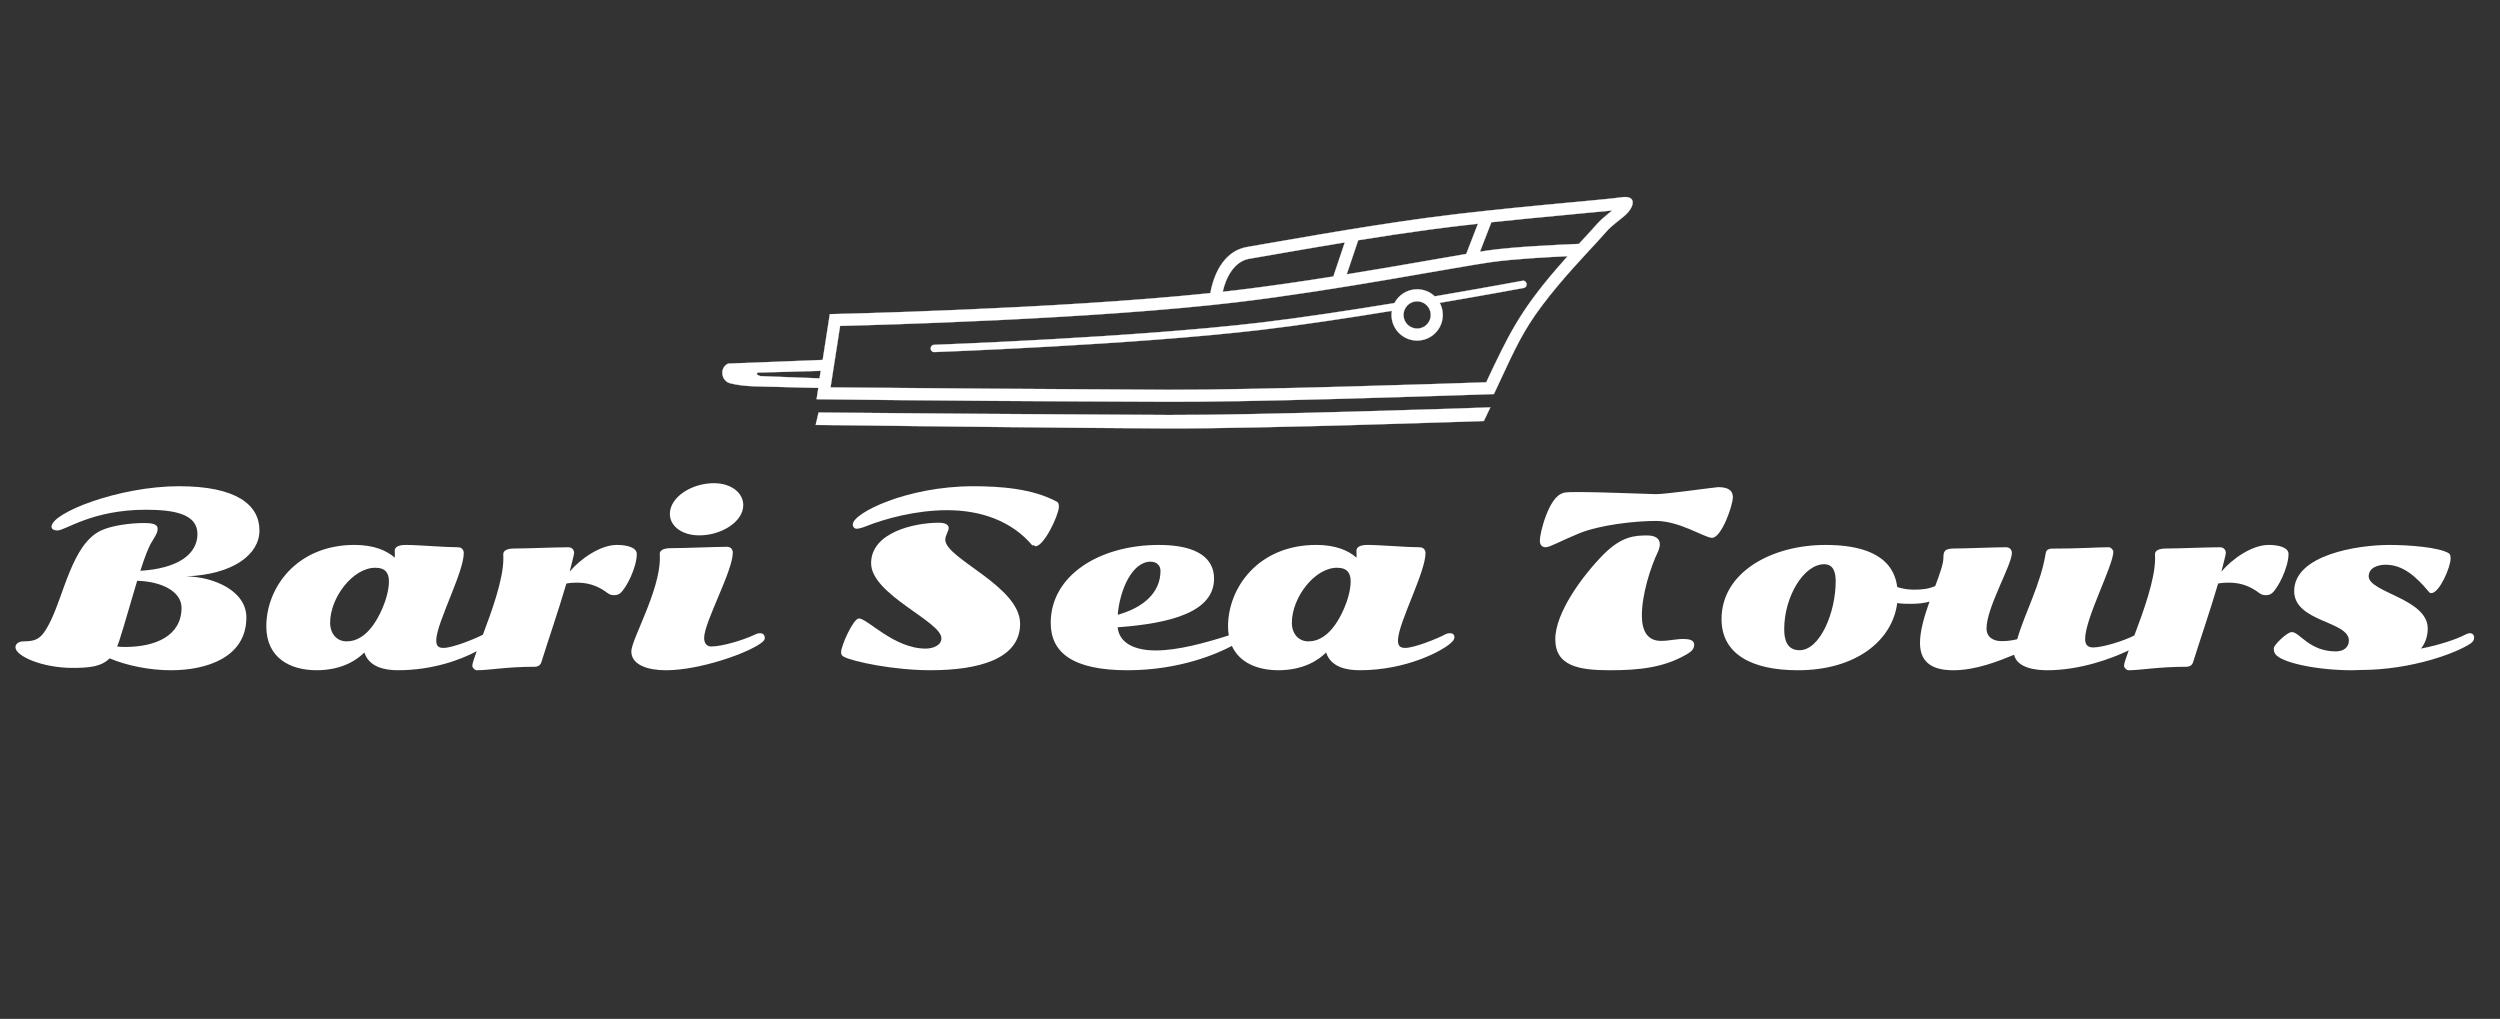 <?xml version="1.0" encoding="utf-8"?>
<!-- Generator: Adobe Illustrator 14.0.0, SVG Export Plug-In . SVG Version: 6.00 Build 43363)  -->
<!DOCTYPE svg PUBLIC "-//W3C//DTD SVG 1.1//EN" "http://www.w3.org/Graphics/SVG/1.1/DTD/svg11.dtd">
<svg version="1.1" xmlns="http://www.w3.org/2000/svg" xmlns:xlink="http://www.w3.org/1999/xlink" x="0px" y="0px" width="2704px"
	 height="1102px" viewBox="0 0 2704 1102" enable-background="new 0 0 2704 1102" xml:space="preserve">
<rect x="0" y="0" width="2704" height="1102" fill="#333333" stroke="none"/>
<g id="Sfondo">
</g>
<g id="Guide">
</g>
<g id="Primo_piano">
	<g>
		<path fill-rule="evenodd" clip-rule="evenodd" fill="#FFFFFF" d="M164.351,585.877c5.166-8.616,6.152-10.342,6.152-14.024
			c0-5.54-7.377-6.152-14.882-6.152c-14.271,0-34.821,2.581-46.63,8.237c-31.129,14.885-39.737,69.89-55.61,100.44
			c-8.485,16.385-13.78,19.342-28.542,19.342c-3.935,0-8.123,2.344-8.123,6.275c0,9.845,29.53,22.398,61.52,22.398
			c18.328,0,31.246-1.227,40.354-10.331c18.328,7.82,43.183,12.876,66.184,12.876c39.843,0,81.708-14.432,81.708-57.121
			c0-28.995-35.731-44.05-65.217-44.42c50.854-1.931,79.363-23.658,79.363-49.645c0-28.051-25.444-47.858-86.868-47.858
			c-64.838,0-138.043,28.663-138.043,43.794c0,2.713,2.706,4.064,6.4,4.064c8.732,0,37.402-22.417,95.715-22.417
			c30.515,0,55.738,4.559,55.738,26.234c0,21.551-20.675,37.321-61.763,39.789c4.425-13.928,8.73-25.499,12.545-31.533V585.877z
			 M196.342,657.382c0,30.311-28.05,42.385-61.144,42.385c-2.712,0-5.54-0.125-8.49-0.493c0.735-1.732,1.352-3.58,2.087-5.553
			c6.035-18.6,12.922-43.733,19.565-65.536C174.072,628.796,196.342,639.394,196.342,657.382L196.342,657.382z"/>
		<path fill-rule="evenodd" clip-rule="evenodd" fill="#FFFFFF" d="M756.32,579.053c24.222,0,47.6-14.881,47.6-32.706
			c0-13.28-12.92-23.736-31.863-23.736c-23.836,0-47.526,15.005-47.526,33.204C724.531,569.094,737.658,579.053,756.32,579.053z
			 M815.981,686.61c-11.938,5.702-34.943,12.631-46.629,12.631c-5.662,0-7.755-4.335-7.755-9.287
			c0-17.043,31.006-72.042,31.006-92.388c0-2.716-1.727-6.164-6.4-6.164c-14.275,0.145-47.307,1.505-60.695,1.505
			c-8.097,0-11.905,2.462-11.905,6.158c0,1.601,0.124,3.08,0.124,4.68c0,35.334-30.88,88.193-30.88,100.786
			c0,14.75,18.083,20.408,37.257,20.408c36.583,0,88.365-18.321,103.253-29.535c2.093-1.608,3.814-2.975,3.814-5.327
			c0-3.343-1.843-5.2-5.165-5.2C819.668,684.878,817.701,685.745,815.981,686.61z"/>
		<path fill-rule="evenodd" clip-rule="evenodd" fill="#FFFFFF" d="M1006.413,724.919c51.061,0,96.947-11.692,96.947-50.22
			c0-40.868-80.95-70.41-80.95-90.974c0-4.806,3.688-8.867,3.688-12.816c0-2.707-2.83-5.541-10.455-5.541
			c-26.577,0-73.449,10.348-73.449,43.843c0,33.849,76.034,62.898,76.034,81.122c0,8.248-10.09,11.2-16.984,11.2
			c-34.318,0-62.989-32.62-72.22-32.62c-6.152,0-19.315,29.667-19.315,36.555c0,2.344,1.11,3.942,3.075,4.929
			C922.873,715.688,966.547,724.919,1006.413,724.919z M1116.521,589.884c0.87-0.214,2.22-0.214,3.322,1.013
			c9.231,0,24.732-32.462,25.471-42.415c0-2.467-0.364-4.806-1.726-5.549c-26.575-14.678-62.245-17.024-91.157-17.024
			c-70.869,0-130.048,28.851-130.048,41.34c0,2.944,2.096,4.66,4.06,4.66c1.481,0,5.167-0.735,9.225-2.329
			c21.533-8.697,55.242-17.761,88.704-17.761C1061.037,551.819,1094.375,563.526,1116.521,589.884z"/>
		<path fill="#FFFFFF" d="M357.063,673.551c0,11.952,7.254,20.148,17.836,20.148c10.093,0,25.471-5.343,38.632-35.542
			c3.943-8.986,7.139-20.434,7.139-29.305c0-8.863-3.572-14.772-14.765-14.772C381.543,614.079,357.063,646.459,357.063,673.551z
			 M515.582,704.336c-16.995,9.15-47.453,20.583-85.197,20.583c-14.024,0-31.125-3.203-36.29-19.217
			c-7.018,7.144-23.136,19.217-51.673,19.217c-28.175,0-54.382-12.933-54.382-47.554c0-41.369,32.482-87.981,95.471-87.981
			c20.793,0,34.698,6.018,43.433,13.761c0.117-0.744,0.117-1.472,0.117-2.338l-0.117-5.279c0-3.689,3.81-6.144,11.931-6.144
			c6.642,0,18.704,0.737,30.635,1.416c9.477,0.611,18.825,1.101,25.718,1.101c4.671,0,6.39,3.455,6.39,6.161
			c0,10.221-6.759,27.825-13.781,45.562c-7.743,19.583-15.988,39.159-15.988,49.146c0,6.284,2.704,8,7.869,8
			c9.779,0,34.096-9.831,42.581-14.268c9.73-25.772,22.136-60.106,22.136-82.403l-0.117-4.673c0-3.697,3.805-6.152,11.924-6.152
			c13.412,0,44.047-1.352,58.318-1.352c4.677,0,6.399,3.439,6.399,6.153c0,1.962-3.571,15.006-4.797,20.169
			c11.567-13.779,33.089-28.86,51.059-28.86c11.318,0,21.527,2.908,21.527,9.792c0,14.397-11.32,37.173-18.088,42.594
			c-1.843,1.358-3.814,1.971-6.644,1.971c-2.461,0-4.671-0.612-7.137-2.462c-6.759-5.058-16.849-11.096-32.475-11.096
			c-3.446,0-7.384,0.124-11.81,0.986c-8.244,28.228-20.177,62.996-27.188,85.43c-1.353,4.07-5.541,4.562-6.528,4.562
			c-31.248,0-49.699,3.779-63.357,3.779c-1.721,0-4.673-2.687-4.673-4.766C510.849,717.788,512.714,712.111,515.582,704.336z"/>
		<path fill-rule="evenodd" clip-rule="evenodd" fill="#FFFFFF" d="M1741.271,724.94c31.253,0,58.809-2.7,84.028-17.798
			c4.309-2.583,7.138-5.406,7.138-9.823c0-4.426-4.181-6.139-10.951-6.139c-7.879-0.324-15.874,2.012-24.853,2.012
			c-15.375,0-20.79-11.566-20.79-27.573c0-22.389,9.232-51.934,17.594-69.282c1.227-2.957,1.841-5.418,1.841-7.623
			c0-6.381-5.04-9.571-13.65-9.571c-13.413,0-27.683,0.855-47.25,20.511c-22.758,23.017-52.161,63.018-52.161,91.694
			C1682.216,720.521,1707.804,724.94,1741.271,724.94z M1690.338,533.417c-15.135,4.064-24.856,42.903-24.856,51.247
			c0,5.524,3.203,7.238,6.275,7.238c4.685,0,15.75-6.622,35.805-14.846c22.886-9.453,61.146-13.618,83.535-13.618
			c25.719,0,52.658,18.28,60.655,18.28c10.213,0,22.515-35.017,22.515-43.999c0-7.75-5.783-10.823-15.873-10.823
			c-4.549,0.199-56.224,7.587-67.053,7.587c-14.022-0.325-61.021-2.295-83.162-2.295c-8.371,0-14.891,0-17.841,1.107V533.417z"/>
		<path fill="#FFFFFF" d="M1397.279,673.551c0,11.952,7.26,20.148,17.84,20.148c10.086,0,25.467-5.343,38.628-35.542
			c3.939-8.986,7.139-20.434,7.139-29.305c0-8.863-3.565-14.772-14.768-14.772C1421.764,614.079,1397.279,646.459,1397.279,673.551z
			 M1332.423,698.604c-14.902,8.015-56.053,26.336-112.792,26.336c-58.684,0-83.172-18.6-83.172-51.254
			c0-51.179,52.531-84.278,117.005-84.278c42.321,0,59.667,14.895,59.667,36.419c0,35.555-45.278,48.349-104.329,52.658
			c2.216,19.941,23.372,25.04,41.088,25.04c23.916,0,52.853-7.9,79.156-16.275c-0.519-3.082-0.784-6.367-0.784-9.885
			c0-41.369,32.478-87.981,95.471-87.981c20.794,0,34.691,6.018,43.427,13.761c0.123-0.744,0.123-1.472,0.123-2.338l-0.123-5.279
			c0-3.689,3.816-6.144,11.937-6.144c6.643,0,18.704,0.737,30.628,1.416c9.477,0.611,18.832,1.101,25.717,1.101
			c4.679,0,6.398,3.455,6.398,6.161c0,10.221-6.766,27.825-13.781,45.562c-7.75,19.583-15.99,39.159-15.99,49.146
			c0,6.284,2.706,8,7.874,8c9.964,0,35.06-10.218,43.052-14.526c1.849-0.993,3.449-1.366,5.297-1.366
			c2.708,0,4.799,1.114,4.799,4.349c0,2.732-2.091,4.652-4.31,6.622c-8.485,7.635-46.503,29.071-98.174,29.071
			c-14.03,0-31.131-3.203-36.298-19.217c-7.009,7.144-23.127,19.217-51.672,19.217
			C1361.201,724.919,1340.906,717.428,1332.423,698.604z M1208.921,664.945c27.442-7.623,46.262-23.734,46.262-47.481
			c0-6.152-4.43-9.957-10.699-9.957C1224.547,607.506,1211.141,638.015,1208.921,664.945z"/>
		<path fill-rule="evenodd" clip-rule="evenodd" fill="#FFFFFF" d="M2552.796,724.662c57.042,0,105.638-19.245,119.17-28.536
			c2.587-1.713,4.064-3.552,4.064-6.602s-2.096-4.646-4.432-4.646c-1.97,0-3.447,0.612-5.289,1.596
			c-8.982,4.756-27.07,10.998-47.733,15.025c4.547-5.868,7.254-12.953,7.254-21.796c0-32.171-63.85-38.952-63.85-56.331
			c0-9.859,10.951-12.571,18.331-12.571c18.7,0,32.976,12.823,46.629,29.212c0.735,1.006,1.72,1.501,2.706,1.501
			c8.857,0,20.911-28.083,20.911-37.323c0-3.08-0.491-4.933-1.968-5.792c-10.577-6.531-43.426-8.992-64.467-8.992
			c-34.381,0-102.737,10.838-102.737,49.891c0,33.54,59.174,32.312,59.174,53.526c0,7.205-5.662,11.728-14.024,11.728
			c-28.917,0.033-39.25-20.906-47.74-20.906c-5.291,0-19.438,14.162-19.438,17.241c0,2.223,0,4.064,1.476,6.287
			c6.152,9.634,45.521,17.766,82.906,17.766C2546.799,724.79,2549.741,724.79,2552.796,724.662z"/>
		<g>
			<path fill-rule="evenodd" clip-rule="evenodd" fill="#FFFFFF" d="M1682.457,292.024c4.834-5.642,9.315-10.726,13.032-14.896
				c-20.688,0.889-57.804,2.868-83.138,6.432c-37.085,5.221-166.351,30.394-273.626,43.202
				c-154.749,18.467-391.398,24.807-430.067,25.742l-10.348,66.508c61.472,0.657,284.274,2.291,365.49,2.578
				c91.967,0.324,303.417-6.714,343.706-8.089C1631.62,362.11,1643.865,337.138,1682.457,292.024z M1322.49,315.59l14.703-1.69
				c33.987-4.057,70.196-9.355,104.967-14.868l12.376-36.839c-45.137,7.415-84.597,14.542-103.426,17.697
				C1335.032,282.581,1325.843,300.024,1322.49,315.59z M1456.597,296.715c51.611-8.354,98.841-16.873,129.288-22.034l12.674-32.707
				c-17.968,1.987-35.739,4.108-52.28,6.329c-25.352,3.406-51.94,7.454-77.281,11.532L1456.597,296.715z M1600.723,272.229
				l9.827-1.49c25.97-3.656,71.692-5.903,97.13-6.928c3.916-4.168,13.684-14.62,20.204-22.08c2.569-2.944,6.459-6.289,10.17-9.383
				l5.713-4.697c-24.306,2.532-77.094,7.027-130.715,12.748L1600.723,272.229z M822.827,406.83c0,0-4.819-1.009-4.154-2.856
				c0.573-1.57,4.167-1.06,4.167-1.06l64.848-1.849l-1.27,8.163L822.827,406.83z M789.65,414.522
				c-9.725-2.565-11.726-16.906-2.051-21.261l102.229-3.986l7.7-49.478c0,0,242.767-5.174,411.589-22.77l0.483-2.496
				c4.265-20.778,15.75-43.46,39.369-47.415c31.219-5.227,119.008-21.365,195.583-31.65c81.19-10.9,192.099-19.348,208.9-21.997
				c17.825-2.817,14.107,10.784,3.991,19.606c-6.465,5.636-14.154,10.713-19.805,17.178c-3.426,3.916-7.667,8.644-11.575,12.883
				l-7.497,8.031c-22.602,24.334-48.003,53.114-64.432,79.071c-15.284,24.141-26.025,50.282-38.33,75.933
				c-94.111,3.242-265.26,8.679-352.06,8.373c-126.398-0.452-254.083-1.22-380.526-2.753l1.909-12.268
				c-10.536-0.185-27.052-0.523-42.526-1.053C826.507,417.916,805.522,418.708,789.65,414.522z M1532.269,325.882
				c-8.145,0.285-14.514,7.126-14.229,15.263c0.285,8.149,7.124,14.522,15.265,14.242c8.147-0.285,14.511-7.119,14.231-15.265
				C1547.25,331.979,1540.412,325.606,1532.269,325.882z M1647.999,311.436c0,0-38.482,7.166-90.782,16.12
				c1.94,3.62,3.105,7.732,3.265,12.114c0.536,15.291-11.429,28.123-26.726,28.655c-15.292,0.536-28.122-11.428-28.664-26.726
				c-0.06-1.841,0.056-3.642,0.334-5.391c-47.079,7.676-98.169,15.426-140.418,20.43c-137.537,16.315-354.32,24.149-354.32,24.149
				c-5.221,0.187-5.505-7.643-0.285-7.834c0,0,216.386-7.813,353.678-24.094c43.361-5.146,96.056-13.17,144.133-21.039
				c4.468-8.554,13.28-14.516,23.604-14.879c7.726-0.269,14.821,2.648,20.021,7.581c54.285-9.258,94.725-16.79,94.725-16.79
				C1651.693,302.78,1653.129,310.48,1647.999,311.436z M1611.938,440.626l-7.003,14.71c0,0-240.86,8.412-342.823,8.05
				c-101.962-0.36-379.862-3.795-379.862-3.795l3.128-13.406c48.019,0.585,293.681,2.366,378.666,2.665
				C1359.698,449.19,1584.499,441.571,1611.938,440.626z"/>
			
				<path fill-rule="evenodd" clip-rule="evenodd" fill="none" stroke="#FFFFFF" stroke-width="0.276" stroke-miterlimit="3.864" d="
				M1682.457,292.024c4.834-5.642,9.315-10.726,13.032-14.896c-20.688,0.889-57.804,2.868-83.138,6.432
				c-37.085,5.221-166.351,30.394-273.626,43.202c-154.749,18.467-391.398,24.807-430.067,25.742l-10.348,66.508
				c61.472,0.657,284.274,2.291,365.49,2.578c91.967,0.324,303.417-6.714,343.706-8.089
				C1631.62,362.11,1643.865,337.138,1682.457,292.024z M1322.49,315.59l14.703-1.69c33.987-4.057,70.196-9.355,104.967-14.868
				l12.376-36.839c-45.137,7.415-84.597,14.542-103.426,17.697C1335.032,282.581,1325.843,300.024,1322.49,315.59z
				 M1456.597,296.715c51.611-8.354,98.841-16.873,129.288-22.034l12.674-32.707c-17.968,1.987-35.739,4.108-52.28,6.329
				c-25.352,3.406-51.94,7.454-77.281,11.532L1456.597,296.715z M1600.723,272.229l9.827-1.49c25.97-3.656,71.692-5.903,97.13-6.928
				c3.916-4.168,13.684-14.62,20.204-22.08c2.569-2.944,6.459-6.289,10.17-9.383l5.713-4.697
				c-24.306,2.532-77.094,7.027-130.715,12.748L1600.723,272.229z M822.827,406.83c0,0-4.819-1.009-4.154-2.856
				c0.573-1.57,4.167-1.06,4.167-1.06l64.848-1.849l-1.27,8.163L822.827,406.83z M789.65,414.522
				c-9.725-2.565-11.726-16.906-2.051-21.261l102.229-3.986l7.7-49.478c0,0,242.767-5.174,411.589-22.77l0.483-2.496
				c4.265-20.778,15.75-43.46,39.369-47.415c31.219-5.227,119.008-21.365,195.583-31.65c81.19-10.9,192.099-19.348,208.9-21.997
				c17.825-2.817,14.107,10.784,3.991,19.606c-6.465,5.636-14.154,10.713-19.805,17.178c-3.426,3.916-7.667,8.644-11.575,12.883
				l-7.497,8.031c-22.602,24.334-48.003,53.114-64.432,79.071c-15.284,24.141-26.025,50.282-38.33,75.933
				c-94.111,3.242-265.26,8.679-352.06,8.373c-126.398-0.452-254.083-1.22-380.526-2.753l1.909-12.268
				c-10.536-0.185-27.052-0.523-42.526-1.053C826.507,417.916,805.522,418.708,789.65,414.522z M1532.269,325.882
				c-8.145,0.285-14.514,7.126-14.229,15.263c0.285,8.149,7.124,14.522,15.265,14.242c8.147-0.285,14.511-7.119,14.231-15.265
				C1547.25,331.979,1540.412,325.606,1532.269,325.882z M1647.999,311.436c0,0-38.482,7.166-90.782,16.12
				c1.94,3.62,3.105,7.732,3.265,12.114c0.536,15.291-11.429,28.123-26.726,28.655c-15.292,0.536-28.122-11.428-28.664-26.726
				c-0.06-1.841,0.056-3.642,0.334-5.391c-47.079,7.676-98.169,15.426-140.418,20.43c-137.537,16.315-354.32,24.149-354.32,24.149
				c-5.221,0.187-5.505-7.643-0.285-7.834c0,0,216.386-7.813,353.678-24.094c43.361-5.146,96.056-13.17,144.133-21.039
				c4.468-8.554,13.28-14.516,23.604-14.879c7.726-0.269,14.821,2.648,20.021,7.581c54.285-9.258,94.725-16.79,94.725-16.79
				C1651.693,302.78,1653.129,310.48,1647.999,311.436z M1611.938,440.626l-7.003,14.71c0,0-240.86,8.412-342.823,8.05
				c-101.962-0.36-379.862-3.795-379.862-3.795l3.128-13.406c48.019,0.585,293.681,2.366,378.666,2.665
				C1359.698,449.19,1584.499,441.571,1611.938,440.626z"/>
		</g>
		<path fill="#FFFFFF" d="M1929.803,680.474c0,11.337,2.829,22.8,16.596,22.8c22,0,39.091-40.553,39.091-74.583
			c0-8.349-1.72-18.419-12.422-18.419C1950.823,610.272,1929.803,645.57,1929.803,680.474z M2302.433,703.429
			c-18.528,8.973-52.755,21.511-88.234,21.511c-11.937,0-32.357-2.21-35.803-16.726c-16.609,6.759-41.092,16.726-65.572,16.726
			c-19.194,0-36.169-5.777-36.169-29.522c0-13.274,4.833-29.391,10.281-44.71c-6.27,1.784-13.007,2.4-21.108,2.4
			c-4.432,0-9.229-0.123-13.786-0.865c-5.169,40.429-44.412,72.697-107.491,72.697c-48.585,0-82.535-16.648-82.535-55.312
			c0-50.756,54.257-80.221,112.412-80.221c36.155,0,72.94,8.763,77.614,45.553c6.034,1.967,12.184,2.823,18.086,2.823
			c9.234,0,15.507-0.801,23.015-3.883c4.832-12.924,8.85-24.022,8.85-30.543c0-7.144,1.238-10.104,12.061-10.104
			c12.67,0,42.069-1.353,55.608-1.353c4.674,0,6.396,3.455,6.396,6.161c0,12.925-27.437,58.989-27.437,81.642
			c0,9.273,7.139,13.746,16.243,13.746c6.888,0,11.81-0.875,16.978-2.044c7.994-28.199,25.464-59.357,30.879-93.467
			c0.618-4.185,5.293-4.559,6.519-4.559c31.259,0,48.232-1.478,61.888-1.478c1.718,0,4.674,2.713,4.674,4.806
			c0,14.781-30.51,72.288-30.51,94.201c0,5.792,2.092,9.366,8.606,9.366c10.612,0,33.581-7.172,44.624-12.991
			c9.777-25.859,22.43-60.666,22.43-83.184l-0.125-4.673c0-3.697,3.817-6.152,11.937-6.152c13.413,0,44.05-1.352,58.317-1.352
			c4.679,0,6.401,3.439,6.401,6.153c0,1.962-3.565,15.006-4.801,20.169c11.572-13.779,33.096-28.86,51.055-28.86
			c11.322,0,21.534,2.908,21.534,9.792c0,14.397-11.32,37.173-18.088,42.594c-1.845,1.358-3.812,1.971-6.644,1.971
			c-2.459,0-4.673-0.612-7.134-2.462c-6.771-5.058-16.853-11.096-32.476-11.096c-3.446,0-7.39,0.124-11.81,0.986
			c-8.247,28.228-20.183,62.996-27.193,85.43c-1.351,4.07-5.541,4.562-6.518,4.562c-31.256,0-49.712,3.779-63.363,3.779
			c-1.722,0-4.677-2.687-4.677-4.766C2297.366,717.699,2299.384,711.667,2302.433,703.429z"/>
	</g>
</g>
</svg>
